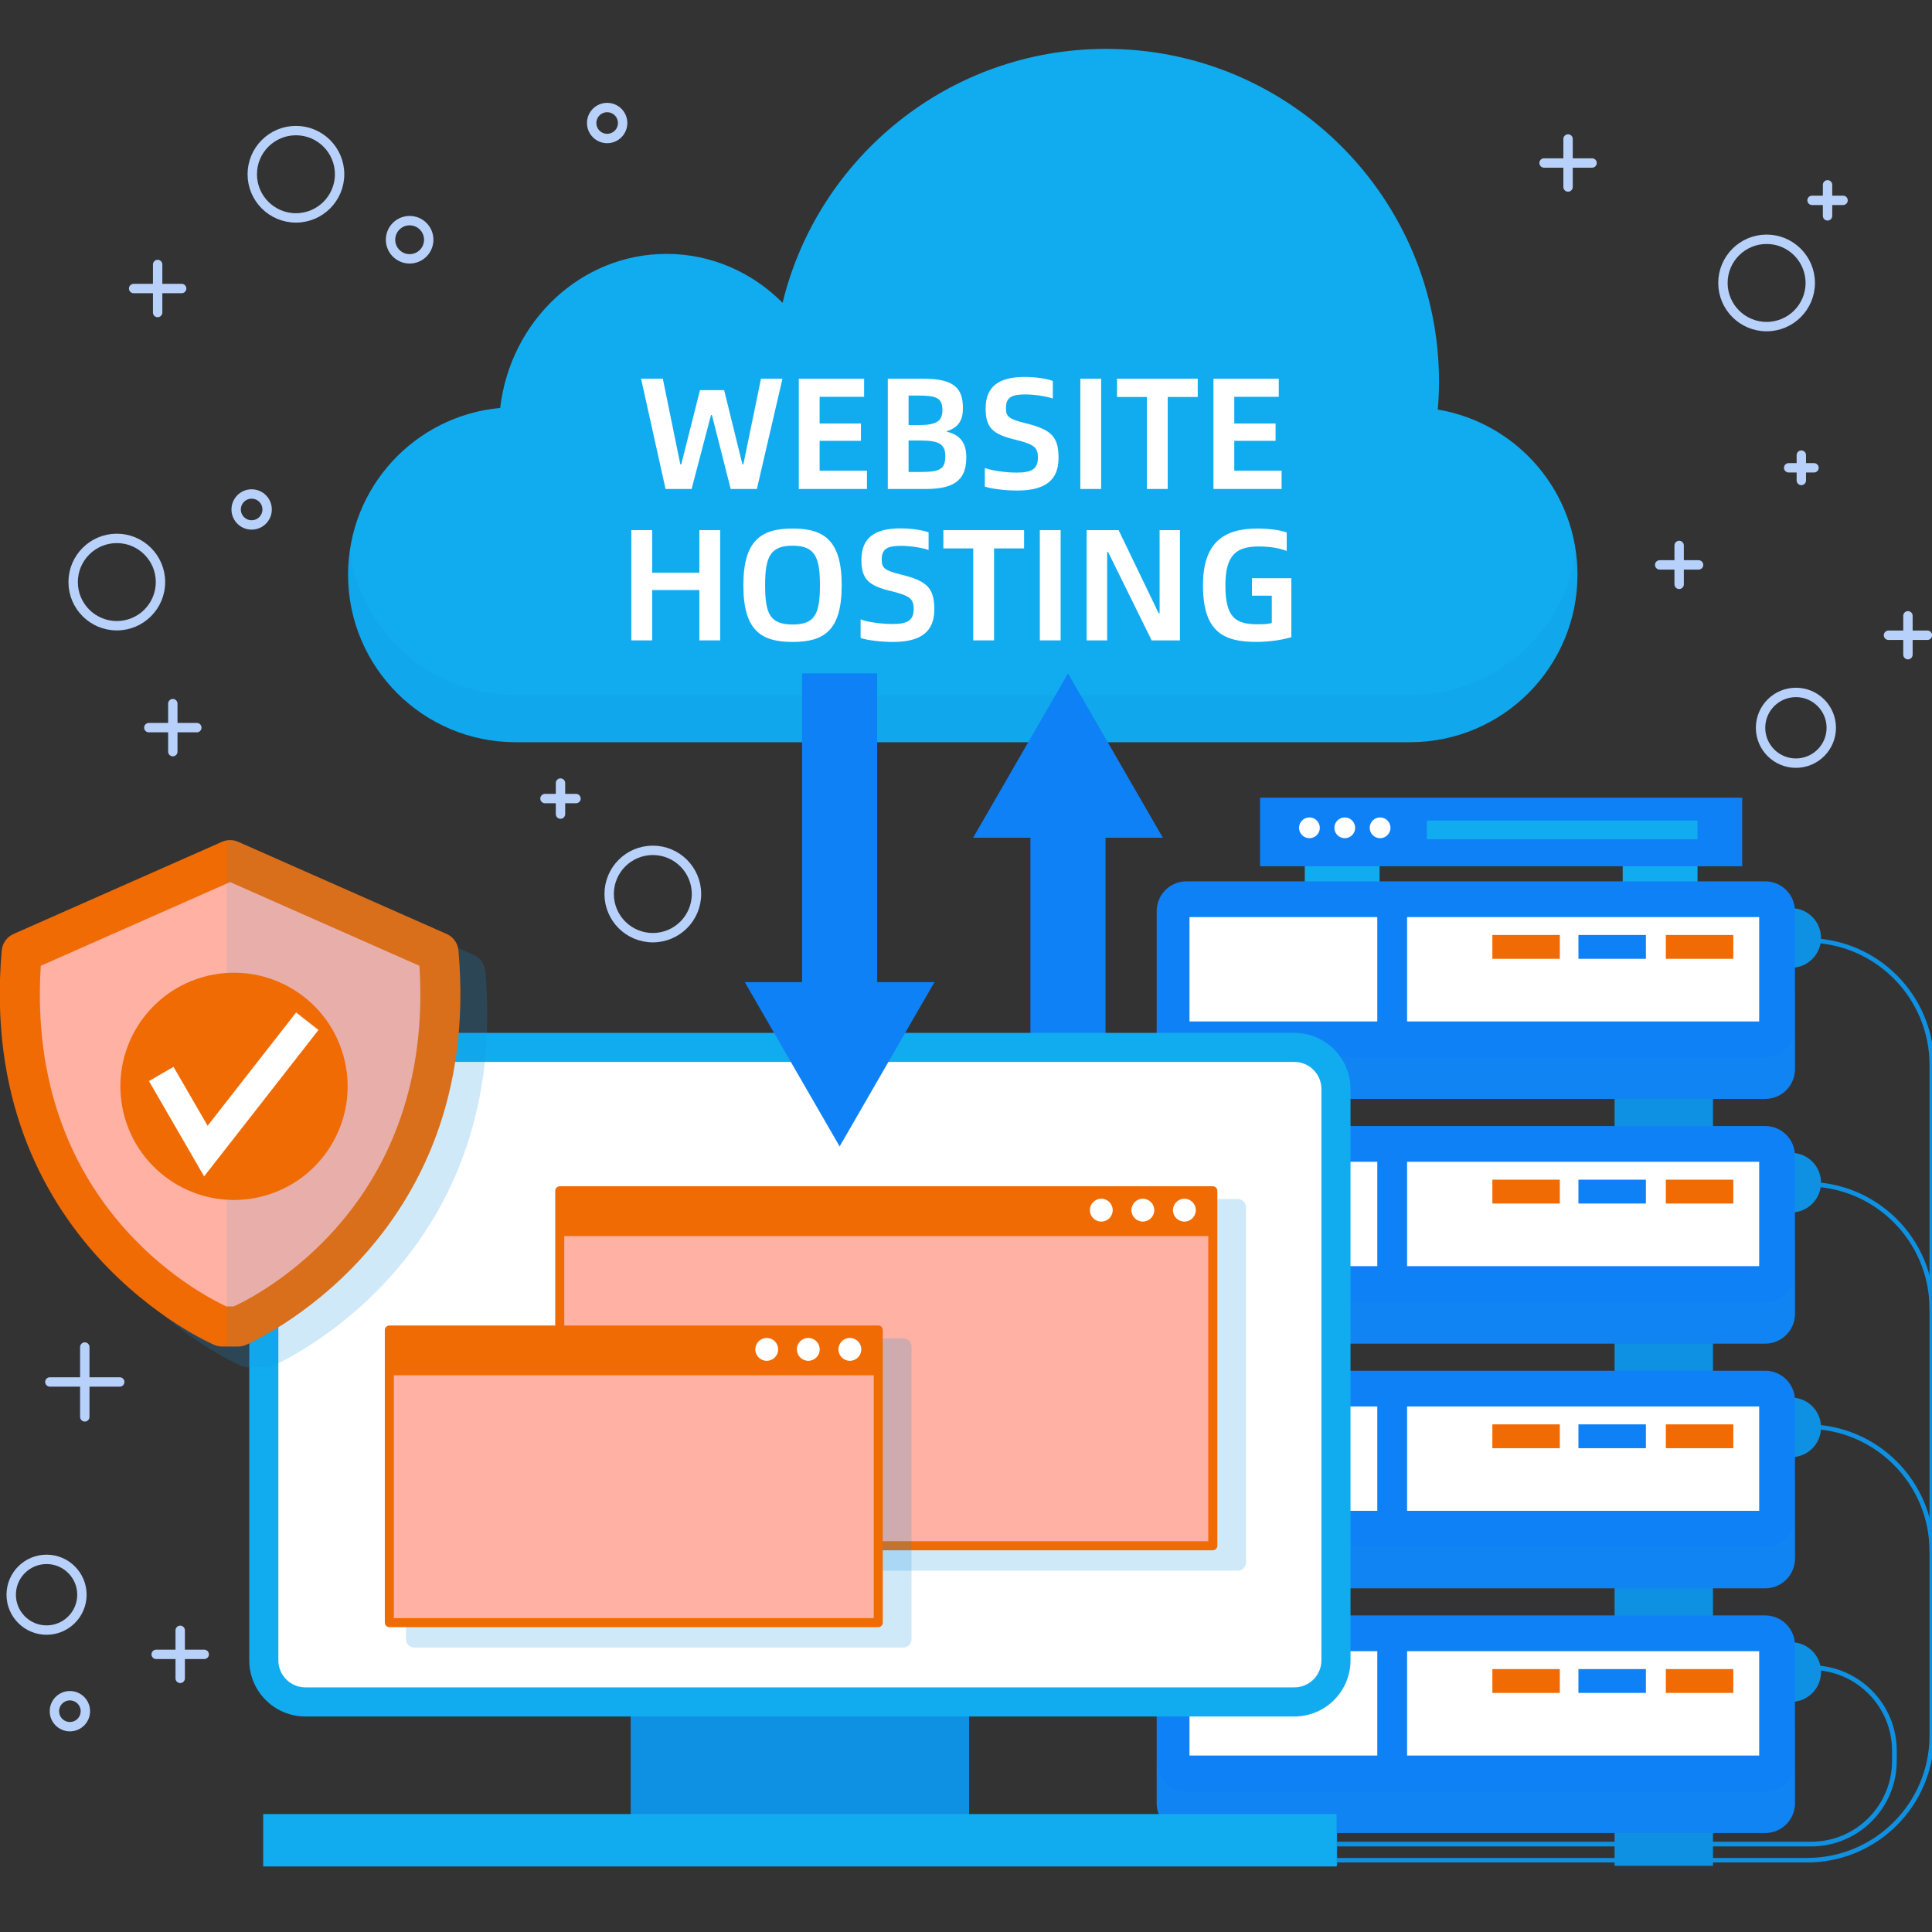 <svg xmlns="http://www.w3.org/2000/svg" xmlns:xlink="http://www.w3.org/1999/xlink" id="&#x56FE;&#x5C42;_1" x="0px" y="0px" width="800px" height="800px" viewBox="0 0 800 800" style="enable-background:new 0 0 800 800;" xml:space="preserve"><rect x="0" y="0" width="800" height="800" fill="#333333" stroke="none"/> <g id="BACKGROUND" style="display:none;"> </g> <g id="OBJECTS"> <g> <g> <g> <line style="fill:none;stroke:#B8D1FB;stroke-width:3.886;stroke-linecap:round;stroke-linejoin:round;stroke-miterlimit:10;" x1="756.75" y1="76.54" x2="756.75" y2="89.38"></line> <line style="fill:none;stroke:#B8D1FB;stroke-width:3.886;stroke-linecap:round;stroke-linejoin:round;stroke-miterlimit:10;" x1="750.33" y1="82.96" x2="763.17" y2="82.96"></line> </g> <g> <line style="fill:none;stroke:#B8D1FB;stroke-width:3.886;stroke-linecap:round;stroke-linejoin:round;stroke-miterlimit:10;" x1="649.3" y1="57.55" x2="649.3" y2="77.43"></line> <line style="fill:none;stroke:#B8D1FB;stroke-width:3.886;stroke-linecap:round;stroke-linejoin:round;stroke-miterlimit:10;" x1="639.36" y1="67.49" x2="659.24" y2="67.49"></line> </g> <g> <line style="fill:none;stroke:#B8D1FB;stroke-width:3.886;stroke-linecap:round;stroke-linejoin:round;stroke-miterlimit:10;" x1="745.89" y1="188.46" x2="745.89" y2="198.95"></line> <line style="fill:none;stroke:#B8D1FB;stroke-width:3.886;stroke-linecap:round;stroke-linejoin:round;stroke-miterlimit:10;" x1="740.65" y1="193.71" x2="751.14" y2="193.71"></line> </g> <path style="fill:none;stroke:#B8D1FB;stroke-width:3.886;stroke-linecap:round;stroke-linejoin:round;stroke-miterlimit:10;" d=" M713.43,117.16c0,9.99,8.1,18.08,18.08,18.08c9.99,0,18.08-8.1,18.08-18.08s-8.1-18.08-18.08-18.08 C721.53,99.08,713.43,107.18,713.43,117.16z"></path> <g> <line style="fill:none;stroke:#B8D1FB;stroke-width:3.886;stroke-linecap:round;stroke-linejoin:round;stroke-miterlimit:10;" x1="790.04" y1="271.09" x2="790.04" y2="254.99"></line> <line style="fill:none;stroke:#B8D1FB;stroke-width:3.886;stroke-linecap:round;stroke-linejoin:round;stroke-miterlimit:10;" x1="798.09" y1="263.04" x2="781.98" y2="263.04"></line> </g> <g> <line style="fill:none;stroke:#B8D1FB;stroke-width:3.886;stroke-linecap:round;stroke-linejoin:round;stroke-miterlimit:10;" x1="695.3" y1="241.96" x2="695.3" y2="225.86"></line> <line style="fill:none;stroke:#B8D1FB;stroke-width:3.886;stroke-linecap:round;stroke-linejoin:round;stroke-miterlimit:10;" x1="703.35" y1="233.91" x2="687.24" y2="233.91"></line> </g> <ellipse style="fill:none;stroke:#B8D1FB;stroke-width:3.886;stroke-linecap:round;stroke-linejoin:round;stroke-miterlimit:10;" cx="743.65" cy="301.36" rx="14.64" ry="14.64"></ellipse> </g> <g> <g> <line style="fill:none;stroke:#B8D1FB;stroke-width:3.886;stroke-linecap:round;stroke-linejoin:round;stroke-miterlimit:10;" x1="35.11" y1="557.78" x2="35.11" y2="586.7"></line> <line style="fill:none;stroke:#B8D1FB;stroke-width:3.886;stroke-linecap:round;stroke-linejoin:round;stroke-miterlimit:10;" x1="20.65" y1="572.24" x2="49.58" y2="572.24"></line> </g> <g> <line style="fill:none;stroke:#B8D1FB;stroke-width:3.886;stroke-linecap:round;stroke-linejoin:round;stroke-miterlimit:10;" x1="74.62" y1="675.09" x2="74.62" y2="694.98"></line> <line style="fill:none;stroke:#B8D1FB;stroke-width:3.886;stroke-linecap:round;stroke-linejoin:round;stroke-miterlimit:10;" x1="64.67" y1="685.04" x2="84.56" y2="685.04"></line> </g> <path style="fill:none;stroke:#B8D1FB;stroke-width:3.886;stroke-linecap:round;stroke-linejoin:round;stroke-miterlimit:10;" d=" M33.92,660.34c0-8.09-6.56-14.64-14.64-14.64s-14.64,6.56-14.64,14.64s6.56,14.64,14.64,14.64S33.92,668.43,33.92,660.34z"></path> <path style="fill:none;stroke:#B8D1FB;stroke-width:3.886;stroke-linecap:round;stroke-linejoin:round;stroke-miterlimit:10;" d=" M35.35,708.57c0-3.54-2.87-6.41-6.41-6.41s-6.41,2.87-6.41,6.41c0,3.54,2.87,6.41,6.41,6.41S35.35,712.11,35.35,708.57z"></path> </g> <g> <g> <line style="fill:none;stroke:#B8D1FB;stroke-width:3.886;stroke-linecap:round;stroke-linejoin:round;stroke-miterlimit:10;" x1="232.09" y1="324.25" x2="232.09" y2="337.1"></line> <line style="fill:none;stroke:#B8D1FB;stroke-width:3.886;stroke-linecap:round;stroke-linejoin:round;stroke-miterlimit:10;" x1="225.67" y1="330.67" x2="238.51" y2="330.67"></line> </g> <g> <line style="fill:none;stroke:#B8D1FB;stroke-width:3.886;stroke-linecap:round;stroke-linejoin:round;stroke-miterlimit:10;" x1="71.56" y1="291.36" x2="71.56" y2="311.24"></line> <line style="fill:none;stroke:#B8D1FB;stroke-width:3.886;stroke-linecap:round;stroke-linejoin:round;stroke-miterlimit:10;" x1="61.62" y1="301.3" x2="81.5" y2="301.3"></line> </g> <g> <line style="fill:none;stroke:#B8D1FB;stroke-width:3.886;stroke-linecap:round;stroke-linejoin:round;stroke-miterlimit:10;" x1="65.28" y1="109.52" x2="65.28" y2="129.41"></line> <line style="fill:none;stroke:#B8D1FB;stroke-width:3.886;stroke-linecap:round;stroke-linejoin:round;stroke-miterlimit:10;" x1="55.34" y1="119.47" x2="75.22" y2="119.47"></line> </g> <ellipse style="fill:none;stroke:#B8D1FB;stroke-width:3.886;stroke-linecap:round;stroke-linejoin:round;stroke-miterlimit:10;" cx="48.37" cy="241.02" rx="18.08" ry="18.08"></ellipse> <path style="fill:none;stroke:#B8D1FB;stroke-width:3.886;stroke-linecap:round;stroke-linejoin:round;stroke-miterlimit:10;" d=" M104.46,72.15c0,9.99,8.1,18.08,18.08,18.08s18.08-8.1,18.08-18.08s-8.1-18.08-18.08-18.08S104.46,62.17,104.46,72.15z"></path> <path style="fill:none;stroke:#B8D1FB;stroke-width:3.886;stroke-linecap:round;stroke-linejoin:round;stroke-miterlimit:10;" d=" M252.24,370.19c0,9.99,8.1,18.08,18.08,18.08c9.99,0,18.08-8.1,18.08-18.08c0-9.99-8.1-18.08-18.08-18.08 C260.34,352.11,252.24,360.2,252.24,370.19z"></path> <path style="fill:none;stroke:#B8D1FB;stroke-width:3.886;stroke-linecap:round;stroke-linejoin:round;stroke-miterlimit:10;" d=" M161.71,99.27c0,4.37,3.54,7.91,7.91,7.91c4.37,0,7.91-3.54,7.91-7.91s-3.54-7.91-7.91-7.91 C165.25,91.36,161.71,94.91,161.71,99.27z"></path> <path style="fill:none;stroke:#B8D1FB;stroke-width:3.886;stroke-linecap:round;stroke-linejoin:round;stroke-miterlimit:10;" d=" M110.61,210.96c0-3.54-2.87-6.41-6.41-6.41c-3.54,0-6.41,2.87-6.41,6.41c0,3.54,2.87,6.41,6.41,6.41 C107.74,217.36,110.61,214.5,110.61,210.96z"></path> <path style="fill:none;stroke:#B8D1FB;stroke-width:3.886;stroke-linecap:round;stroke-linejoin:round;stroke-miterlimit:10;" d=" M257.82,50.94c0-3.54-2.87-6.41-6.41-6.41c-3.54,0-6.41,2.87-6.41,6.41c0,3.54,2.87,6.41,6.41,6.41 C254.95,57.34,257.82,54.48,257.82,50.94z"></path> </g> </g> <g> <g> <path style="fill:#11ACEF;" d="M595.36,169.59c0.31-3.79,0.51-7.6,0.51-11.47c0-76.15-61.73-137.88-137.88-137.88 c-64.87,0-119.24,44.8-133.94,105.14c-12.47-12.53-29.4-20.25-48.05-20.25c-35.47,0-64.71,27.85-68.88,63.79 c-35.31,3.22-62.98,32.9-62.98,69.05c0,38.3,31.05,69.35,69.35,69.35h370.35c38.3,0,69.35-31.05,69.35-69.35 C653.18,203.6,628.17,175.09,595.36,169.59z"></path> <g> <path style="opacity:0.2;fill:#0F91E3;enable-background:new ;" d="M583.83,287.83H213.48c-35.01,0-63.94-25.94-68.66-59.64 c-0.45,3.2-0.69,6.47-0.69,9.79c0,38.3,31.05,69.35,69.35,69.35h370.35c38.3,0,69.35-31.05,69.35-69.35 c0-3.32-0.24-6.59-0.69-9.79C647.76,261.89,618.83,287.83,583.83,287.83z"></path> </g> </g> <rect x="180.54" y="151.99" style="fill:none;" width="432.88" height="123.89"></rect> <g style="enable-background:new ;"> <path style="fill:#FFFFFF;" d="M265.45,156.81h9.01l7.24,35.46h0.39l7.76-30.72h10l7.57,30.72h0.39l7.3-35.46H324l-10.59,45.66 h-10.85l-7.76-30.59h-0.39l-8.03,30.59h-10.79L265.45,156.81z"></path> <path style="fill:#FFFFFF;" d="M358.99,194.9v7.57h-28.22v-45.66h27.04v7.5h-18.42v11.05h17.1v7.17h-17.1v12.37H358.99z"></path> <path style="fill:#FFFFFF;" d="M367.61,156.81h14.67c12.89,0,16.45,4.01,16.45,12.24c0,4.74-1.71,7.96-6.64,9.47v0.26 c5.72,1.32,8.03,4.93,8.03,10.53c0,8.29-3.62,13.16-16.51,13.16h-15.99V156.81z M379.98,176.02c7.17,0,10.26-1.18,10.26-6.18 c0-5.39-2.96-6.05-10.26-6.05h-3.75v12.24H379.98z M381.36,195.43c7.89,0,10.07-1.25,10.07-6.51c0-4.74-2.17-6.51-10.07-6.51 h-5.13v13.02H381.36z"></path> <path style="fill:#FFFFFF;" d="M407.8,201.48v-7.7c2.76,1.05,8.36,1.91,13.16,1.91c6.32,0,8.81-1.51,8.81-6.18 c0-4.28-1.51-5.46-9.01-7.37c-9.6-2.24-12.63-4.93-12.63-12.96c0-9.28,5.59-13.09,16.18-13.09c4.93,0,9.28,0.79,11.64,1.64v7.3 c-2.37-0.85-7.43-1.71-11.38-1.71c-5.53,0-8.03,1.12-8.03,5.66c0,3.49,1.05,4.54,8.29,6.31c10.66,2.63,13.49,5.66,13.49,14.34 c0,8.95-5.2,13.49-17.11,13.49C415.83,203.13,410.37,202.34,407.8,201.48z"></path> <path style="fill:#FFFFFF;" d="M447.34,156.81h8.62v45.66h-8.62V156.81z"></path> <path style="fill:#FFFFFF;" d="M495.96,164.38h-12.43v38.09h-8.62v-38.09h-12.37v-7.57h33.42V164.38z"></path> <path style="fill:#FFFFFF;" d="M530.69,194.9v7.57h-28.22v-45.66h27.04v7.5h-18.42v11.05h17.1v7.17h-17.1v12.37H530.69z"></path> </g> <g style="enable-background:new ;"> <path style="fill:#FFFFFF;" d="M298.21,219.51v45.66h-8.62v-20.85h-19.54v20.85h-8.62v-45.66h8.62v17.63h19.54v-17.63H298.21z"></path> <path style="fill:#FFFFFF;" d="M307.81,242.34c0-18.42,7.24-23.49,20.39-23.49c13.16,0,20.33,5.07,20.33,23.49 c0,18.62-7.17,23.48-20.33,23.48C315.05,265.82,307.81,260.96,307.81,242.34z M339.52,242.34c0-11.65-2.04-16.38-11.32-16.38 c-9.34,0-11.38,4.74-11.38,16.38c0,11.84,2.04,16.25,11.38,16.25C337.48,258.59,339.52,254.18,339.52,242.34z"></path> <path style="fill:#FFFFFF;" d="M356.36,264.18v-7.7c2.76,1.05,8.36,1.91,13.16,1.91c6.32,0,8.81-1.51,8.81-6.18 c0-4.28-1.51-5.46-9.01-7.37c-9.6-2.24-12.63-4.93-12.63-12.96c0-9.28,5.59-13.09,16.18-13.09c4.93,0,9.28,0.79,11.64,1.64v7.3 c-2.37-0.85-7.43-1.71-11.38-1.71c-5.53,0-8.03,1.12-8.03,5.66c0,3.49,1.05,4.54,8.29,6.31c10.66,2.63,13.49,5.66,13.49,14.34 c0,8.95-5.2,13.49-17.1,13.49C364.39,265.82,358.93,265.04,356.36,264.18z"></path> <path style="fill:#FFFFFF;" d="M424.05,227.08h-12.43v38.09H403v-38.09h-12.37v-7.57h33.42V227.08z"></path> <path style="fill:#FFFFFF;" d="M430.57,219.51h8.62v45.66h-8.62V219.51z"></path> <path style="fill:#FFFFFF;" d="M449.97,219.51h13.22l16.58,34.41h0.4v-34.41h8.42v45.66h-11.71l-18.03-36.58h-0.4v36.58h-8.49 V219.51z"></path> <path style="fill:#FFFFFF;" d="M498.13,242.34c0-17.63,8.55-23.49,22.57-23.49c4.14,0,9.54,0.59,12.1,1.64v7.63 c-3.36-1.25-7.3-1.84-11.51-1.84c-9.28,0-13.88,3.42-13.88,16.05c0,13.35,4.08,16.18,13.49,16.18c2.04,0,4.08-0.06,5.72-0.53 v-11.32h-8.22v-7.24h16.32v24.41c-3.42,1.05-8.75,1.97-14.47,1.97C506.42,265.82,498.13,261.48,498.13,242.34z"></path> </g> </g> <g> <g> <g> <g> <rect x="540.28" y="347.51" style="fill:#11ACEF;" width="30.98" height="23.23"></rect> <rect x="671.93" y="347.51" style="fill:#11ACEF;" width="30.98" height="23.23"></rect> </g> <g> <rect x="521.78" y="330.31" style="fill:#0F81F6;" width="199.62" height="28.39"></rect> <g> <rect x="590.83" y="339.77" style="fill:#11ACEF;" width="112.07" height="7.74"></rect> <g> <path style="fill:#FFFFFF;" d="M567.17,342.78c0,2.38,1.93,4.3,4.3,4.3c2.38,0,4.3-1.93,4.3-4.3c0-2.38-1.93-4.3-4.3-4.3 C569.09,338.48,567.17,340.4,567.17,342.78z"></path> <path style="fill:#FFFFFF;" d="M552.54,342.78c0,2.38,1.93,4.3,4.3,4.3c2.38,0,4.3-1.93,4.3-4.3c0-2.38-1.93-4.3-4.3-4.3 C554.47,338.48,552.54,340.4,552.54,342.78z"></path> <path style="fill:#FFFFFF;" d="M537.91,342.78c0,2.38,1.93,4.3,4.3,4.3c2.38,0,4.3-1.93,4.3-4.3c0-2.38-1.93-4.3-4.3-4.3 C539.84,338.48,537.91,340.4,537.91,342.78z"></path> </g> </g> </g> </g> <g> <g> <path style="fill:none;stroke:#0F91E3;stroke-width:1.872;stroke-linecap:round;stroke-linejoin:round;stroke-miterlimit:10;" d=" M470.66,770.27h277.63c28.51,0,51.62-23.11,51.62-51.62V441.01c0-28.51-23.11-51.62-51.62-51.62"></path> <path style="fill:none;stroke:#0F91E3;stroke-width:1.872;stroke-linecap:round;stroke-linejoin:round;stroke-miterlimit:10;" d=" M799.91,541.97c0-28.51-23.11-51.62-51.62-51.62"></path> <path style="fill:none;stroke:#0F91E3;stroke-width:1.872;stroke-linecap:round;stroke-linejoin:round;stroke-miterlimit:10;" d=" M799.91,642.35c0-28.51-23.11-51.62-51.62-51.62"></path> <path style="fill:none;stroke:#0F91E3;stroke-width:1.938;stroke-linecap:round;stroke-linejoin:round;stroke-miterlimit:10;" d=" M749.99,690.53c19.02,0,34.45,15.42,34.45,34.45l-0.01,4.16c0,19.02-15.42,34.45-34.45,34.45H505.66"></path> </g> <g> <g> <g> <g> <path style="fill:#0F91E3;" d="M721.96,388.39c0,6.82,5.53,12.34,12.34,12.34h7.41c6.82,0,12.34-5.53,12.34-12.34l0,0 c0-6.82-5.53-12.34-12.34-12.34h-7.41C727.49,376.04,721.96,381.57,721.96,388.39L721.96,388.39z"></path> <g> <rect x="512.91" y="447.12" style="fill:#0F91E3;" width="40.74" height="21.5"></rect> <rect x="668.57" y="447.12" style="fill:#0F91E3;" width="40.74" height="21.5"></rect> </g> </g> <g> <g> <path style="fill:#0F81F6;" d="M743.26,442.7c0,6.82-5.53,12.34-12.34,12.34H491.3c-6.82,0-12.34-5.53-12.34-12.34v-65.42 c0-6.82,5.53-12.34,12.34-12.34h239.61c6.82,0,12.34,5.53,12.34,12.34L743.26,442.7L743.26,442.7z"></path> <path style="opacity:0.2;fill:#0F91E3;enable-background:new ;" d="M730.91,437.76H491.3 c-6.82,0-12.34-5.53-12.34-12.34v17.28c0,6.82,5.53,12.34,12.34,12.34h239.61c6.82,0,12.34-5.53,12.34-12.34v-17.28 C743.26,432.24,737.73,437.76,730.91,437.76z"></path> </g> <g> <g> <rect x="492.54" y="379.75" style="fill:#FFFFFF;" width="77.77" height="43.21"></rect> <rect x="582.65" y="379.75" style="fill:#FFFFFF;" width="145.79" height="43.21"></rect> </g> <g> <rect x="617.96" y="387.15" style="fill:#F06B04;" width="27.93" height="9.87"></rect> <rect x="689.79" y="387.15" style="fill:#F06B04;" width="27.93" height="9.87"></rect> <rect x="653.6" y="387.15" style="fill:#0F81F6;" width="27.93" height="9.87"></rect> </g> </g> </g> </g> </g> <g> <g> <g> <path style="fill:#0F91E3;" d="M721.96,489.71c0,6.82,5.53,12.34,12.34,12.34h7.41c6.82,0,12.34-5.53,12.34-12.34l0,0 c0-6.82-5.53-12.34-12.34-12.34h-7.41C727.49,477.37,721.96,482.89,721.96,489.71L721.96,489.71z"></path> <g> <rect x="512.91" y="548.45" style="fill:#0F91E3;" width="40.74" height="21.5"></rect> <rect x="668.57" y="548.45" style="fill:#0F91E3;" width="40.74" height="21.5"></rect> </g> </g> <g> <g> <path style="fill:#0F81F6;" d="M743.26,544.03c0,6.82-5.53,12.34-12.34,12.34H491.3c-6.82,0-12.34-5.53-12.34-12.34V478.6 c0-6.82,5.53-12.34,12.34-12.34h239.61c6.82,0,12.34,5.53,12.34,12.34L743.26,544.03L743.26,544.03z"></path> <path style="opacity:0.2;fill:#0F91E3;enable-background:new ;" d="M730.91,539.09H491.3 c-6.82,0-12.34-5.53-12.34-12.34v17.28c0,6.82,5.53,12.34,12.34,12.34h239.61c6.82,0,12.34-5.53,12.34-12.34v-17.28 C743.26,533.56,737.73,539.09,730.91,539.09z"></path> </g> <g> <g> <rect x="492.54" y="481.07" style="fill:#FFFFFF;" width="77.77" height="43.21"></rect> <rect x="582.65" y="481.07" style="fill:#FFFFFF;" width="145.79" height="43.21"></rect> </g> <g> <rect x="617.96" y="488.48" style="fill:#F06B04;" width="27.93" height="9.87"></rect> <rect x="689.79" y="488.48" style="fill:#F06B04;" width="27.93" height="9.87"></rect> <rect x="653.6" y="488.48" style="fill:#0F81F6;" width="27.93" height="9.87"></rect> </g> </g> </g> </g> </g> <g> <g> <g> <path style="fill:#0F91E3;" d="M721.96,591.04c0,6.82,5.53,12.34,12.34,12.34h7.41c6.82,0,12.34-5.53,12.34-12.34l0,0 c0-6.82-5.53-12.34-12.34-12.34h-7.41C727.49,578.69,721.96,584.22,721.96,591.04L721.96,591.04z"></path> <g> <rect x="512.91" y="649.77" style="fill:#0F91E3;" width="40.74" height="21.5"></rect> <rect x="668.57" y="649.77" style="fill:#0F91E3;" width="40.74" height="21.5"></rect> </g> </g> <g> <g> <path style="fill:#0F81F6;" d="M743.26,645.35c0,6.82-5.53,12.34-12.34,12.34H491.3c-6.82,0-12.34-5.53-12.34-12.34v-65.42 c0-6.82,5.53-12.34,12.34-12.34h239.61c6.82,0,12.34,5.53,12.34,12.34L743.26,645.35L743.26,645.35z"></path> <path style="opacity:0.2;fill:#0F91E3;enable-background:new ;" d="M730.91,640.41H491.3 c-6.82,0-12.34-5.53-12.34-12.34v17.28c0,6.82,5.53,12.34,12.34,12.34h239.61c6.82,0,12.34-5.53,12.34-12.34v-17.28 C743.26,634.89,737.73,640.41,730.91,640.41z"></path> </g> <g> <g> <rect x="492.54" y="582.39" style="fill:#FFFFFF;" width="77.77" height="43.21"></rect> <rect x="582.65" y="582.39" style="fill:#FFFFFF;" width="145.79" height="43.21"></rect> </g> <g> <rect x="617.96" y="589.8" style="fill:#F06B04;" width="27.93" height="9.87"></rect> <rect x="689.79" y="589.8" style="fill:#F06B04;" width="27.93" height="9.87"></rect> <rect x="653.6" y="589.8" style="fill:#0F81F6;" width="27.93" height="9.87"></rect> </g> </g> </g> </g> </g> <g> <g> <g> <path style="fill:#0F91E3;" d="M721.96,692.36c0,6.82,5.53,12.34,12.34,12.34h7.41c6.82,0,12.34-5.53,12.34-12.34l0,0 c0-6.82-5.53-12.34-12.34-12.34h-7.41C727.49,680.02,721.96,685.54,721.96,692.36L721.96,692.36z"></path> <g> <rect x="512.91" y="751.09" style="fill:#0F91E3;" width="40.74" height="21.5"></rect> <rect x="668.57" y="751.09" style="fill:#0F91E3;" width="40.74" height="21.5"></rect> </g> </g> <g> <g> <path style="fill:#0F81F6;" d="M743.26,746.68c0,6.82-5.53,12.34-12.34,12.34H491.3c-6.82,0-12.34-5.53-12.34-12.34v-65.43 c0-6.82,5.53-12.34,12.34-12.34h239.61c6.82,0,12.34,5.53,12.34,12.34L743.26,746.68L743.26,746.68z"></path> <path style="opacity:0.2;fill:#0F91E3;enable-background:new ;" d="M730.91,741.74H491.3 c-6.82,0-12.34-5.53-12.34-12.34v17.28c0,6.82,5.53,12.34,12.34,12.34h239.61c6.82,0,12.34-5.53,12.34-12.34v-17.28 C743.26,736.21,737.73,741.74,730.91,741.74z"></path> </g> <g> <g> <rect x="492.54" y="683.72" style="fill:#FFFFFF;" width="77.77" height="43.21"></rect> <rect x="582.65" y="683.72" style="fill:#FFFFFF;" width="145.79" height="43.21"></rect> </g> <g> <rect x="617.96" y="691.13" style="fill:#F06B04;" width="27.93" height="9.87"></rect> <rect x="689.79" y="691.13" style="fill:#F06B04;" width="27.93" height="9.87"></rect> <rect x="653.6" y="691.13" style="fill:#0F81F6;" width="27.93" height="9.87"></rect> </g> </g> </g> </g> </g> </g> </g> </g> <g> <g> <rect x="426.68" y="319.24" style="fill:#0F81F6;" width="31.1" height="155.47"></rect> <polygon style="fill:#0F81F6;" points="402.95,346.88 442.23,278.84 481.51,346.88 "></polygon> </g> <g> <g> <rect x="261.15" y="491.91" style="fill:#0F91E3;" width="140.13" height="264.33"></rect> <rect x="108.98" y="751.17" style="fill:#11ACEF;" width="444.47" height="21.69"></rect> </g> <g> <path style="fill:#FFFFFF;" d="M553.19,687.52c0,9.5-7.7,17.21-17.21,17.21H126.45c-9.5,0-17.21-7.71-17.21-17.21v-236.6 c0-9.5,7.7-17.21,17.21-17.21h409.54c9.5,0,17.21,7.7,17.21,17.21L553.19,687.52L553.19,687.52z"></path> <path style="fill:#11ACEF;" d="M535.98,710.76H126.45c-12.81,0-23.23-10.42-23.23-23.23v-236.6 c0-12.81,10.42-23.23,23.23-23.23h409.54c12.81,0,23.23,10.42,23.23,23.23v236.6C559.22,700.33,548.79,710.76,535.98,710.76z M126.45,439.73c-6.17,0-11.19,5.02-11.19,11.19v236.6c0,6.17,5.02,11.18,11.19,11.18h409.54c6.17,0,11.18-5.02,11.18-11.18 v-236.6c0-6.17-5.02-11.19-11.18-11.19H126.45z"></path> </g> </g> <g> <rect x="332.12" y="278.84" style="fill:#0F81F6;" width="31.09" height="155.47"></rect> <polygon style="fill:#0F81F6;" points="386.95,406.67 347.67,474.71 308.39,406.67 "></polygon> </g> </g> <g> <g> <g> <path style="opacity:0.2;fill:#0F91E3;enable-background:new ;" d="M200.97,402.25c-0.26-3.01-2.14-5.65-4.91-6.87 l-86.31-38.15c-0.69-0.31-1.42-0.48-2.16-0.58c-0.14-0.02-0.27-0.03-0.41-0.04c-1.4-0.13-2.83,0.05-4.14,0.63l-86.3,38.15 c-2.77,1.22-4.65,3.86-4.91,6.87C1.27,523.11,98.92,565.16,99.91,565.58c1.01,0.42,2.09,0.63,3.19,0.63h1.91h4.7 c1.09,0,2.18-0.22,3.19-0.63C113.88,565.16,211.53,523.11,200.97,402.25z"></path> <g> <g> <path style="fill:#FFB1A4;" d="M181.59,394.33l-86.31-38.16L8.98,394.33c-10.15,116.2,83,154.94,83,154.94h6.61 C98.59,549.26,191.73,510.53,181.59,394.33z"></path> <path style="fill:#F06B04;" d="M98.59,557.56h-6.61c-1.09,0-2.18-0.22-3.19-0.63C87.8,556.52-9.84,514.46,0.71,393.6 c0.26-3.01,2.15-5.65,4.91-6.87l86.3-38.15c2.14-0.95,4.57-0.95,6.71,0l86.3,38.15c2.77,1.22,4.65,3.86,4.91,6.87 c10.56,120.86-87.09,162.91-88.08,163.32C100.76,557.34,99.68,557.56,98.59,557.56z M93.74,540.96h3.08 c11.54-5.35,83.06-42.63,76.86-141.05l-78.4-34.66l-78.4,34.66C10.68,498.34,82.21,535.61,93.74,540.96z"></path> </g> <path style="opacity:0.1;fill:#0F91E3;enable-background:new ;" d="M189.85,393.6c-0.26-3.01-2.14-5.65-4.91-6.87 l-86.3-38.15c-1.51-0.67-3.15-0.84-4.75-0.56v209.55h4.7c1.09,0,2.18-0.22,3.19-0.63 C102.76,556.52,200.41,514.46,189.85,393.6z"></path> </g> </g> <g> <ellipse transform="matrix(0.974 -0.227 0.227 0.974 -99.685 33.826)" style="fill:#F06B04;" cx="97.02" cy="449.72" rx="47.04" ry="47.04"></ellipse> <g> <polygon style="fill:#FFFFFF;" points="84.52,487.11 61.68,447.65 71.85,441.76 85.97,466.15 122.61,419.25 131.88,426.49 "></polygon> </g> </g> </g> <g> <g> <path style="opacity:0.2;fill:#0F91E3;enable-background:new ;" d="M512.52,496.52H242.1c-1.9,0-3.44,1.54-3.44,3.44v146.98 c0,1.9,1.54,3.44,3.44,3.44h270.42c1.9,0,3.44-1.54,3.44-3.44V499.96C515.96,498.06,514.42,496.52,512.52,496.52z"></path> <g> <g> <rect x="231.78" y="493.08" style="fill:#FFB1A4;stroke:#F06B04;stroke-width:3.744;stroke-linecap:round;stroke-linejoin:round;stroke-miterlimit:10;" width="270.42" height="146.98"></rect> <rect x="231.78" y="493.11" style="fill:#F06B04;" width="270.27" height="18.72"></rect> </g> <g> <path style="fill:#FFFFFF;" d="M485.7,501.1c0,2.61,2.12,4.73,4.73,4.73s4.73-2.12,4.73-4.73s-2.12-4.73-4.73-4.73 C487.82,496.37,485.7,498.49,485.7,501.1z"></path> <path style="fill:#FFFFFF;" d="M468.5,501.1c0,2.61,2.12,4.73,4.73,4.73s4.73-2.12,4.73-4.73s-2.12-4.73-4.73-4.73 S468.5,498.49,468.5,501.1z"></path> <path style="fill:#FFFFFF;" d="M451.29,501.1c0,2.61,2.12,4.73,4.73,4.73c2.61,0,4.73-2.12,4.73-4.73s-2.12-4.73-4.73-4.73 C453.41,496.37,451.29,498.49,451.29,501.1z"></path> </g> </g> </g> <g> <path style="opacity:0.2;fill:#0F91E3;enable-background:new ;" d="M374,554.17H171.55c-1.9,0-3.44,1.54-3.44,3.44v121.17 c0,1.9,1.54,3.44,3.44,3.44H374c1.9,0,3.44-1.54,3.44-3.44V557.61C377.44,555.71,375.9,554.17,374,554.17z"></path> <g> <g> <rect x="161.22" y="550.73" style="fill:#FFB1A4;stroke:#F06B04;stroke-width:3.744;stroke-linecap:round;stroke-linejoin:round;stroke-miterlimit:10;" width="202.45" height="121.17"></rect> <rect x="161.22" y="550.76" style="fill:#F06B04;" width="202.3" height="18.72"></rect> </g> <g> <path style="fill:#FFFFFF;" d="M347.18,558.75c0,2.61,2.12,4.73,4.73,4.73c2.61,0,4.73-2.12,4.73-4.73 c0-2.61-2.12-4.73-4.73-4.73C349.3,554.02,347.18,556.13,347.18,558.75z"></path> <path style="fill:#FFFFFF;" d="M329.97,558.75c0,2.61,2.12,4.73,4.73,4.73c2.61,0,4.73-2.12,4.73-4.73 c0-2.61-2.12-4.73-4.73-4.73S329.97,556.13,329.97,558.75z"></path> <path style="fill:#FFFFFF;" d="M312.76,558.75c0,2.61,2.12,4.73,4.73,4.73c2.61,0,4.73-2.12,4.73-4.73 c0-2.61-2.12-4.73-4.73-4.73S312.76,556.13,312.76,558.75z"></path> </g> </g> </g> </g> </g> </g> </g> </svg>